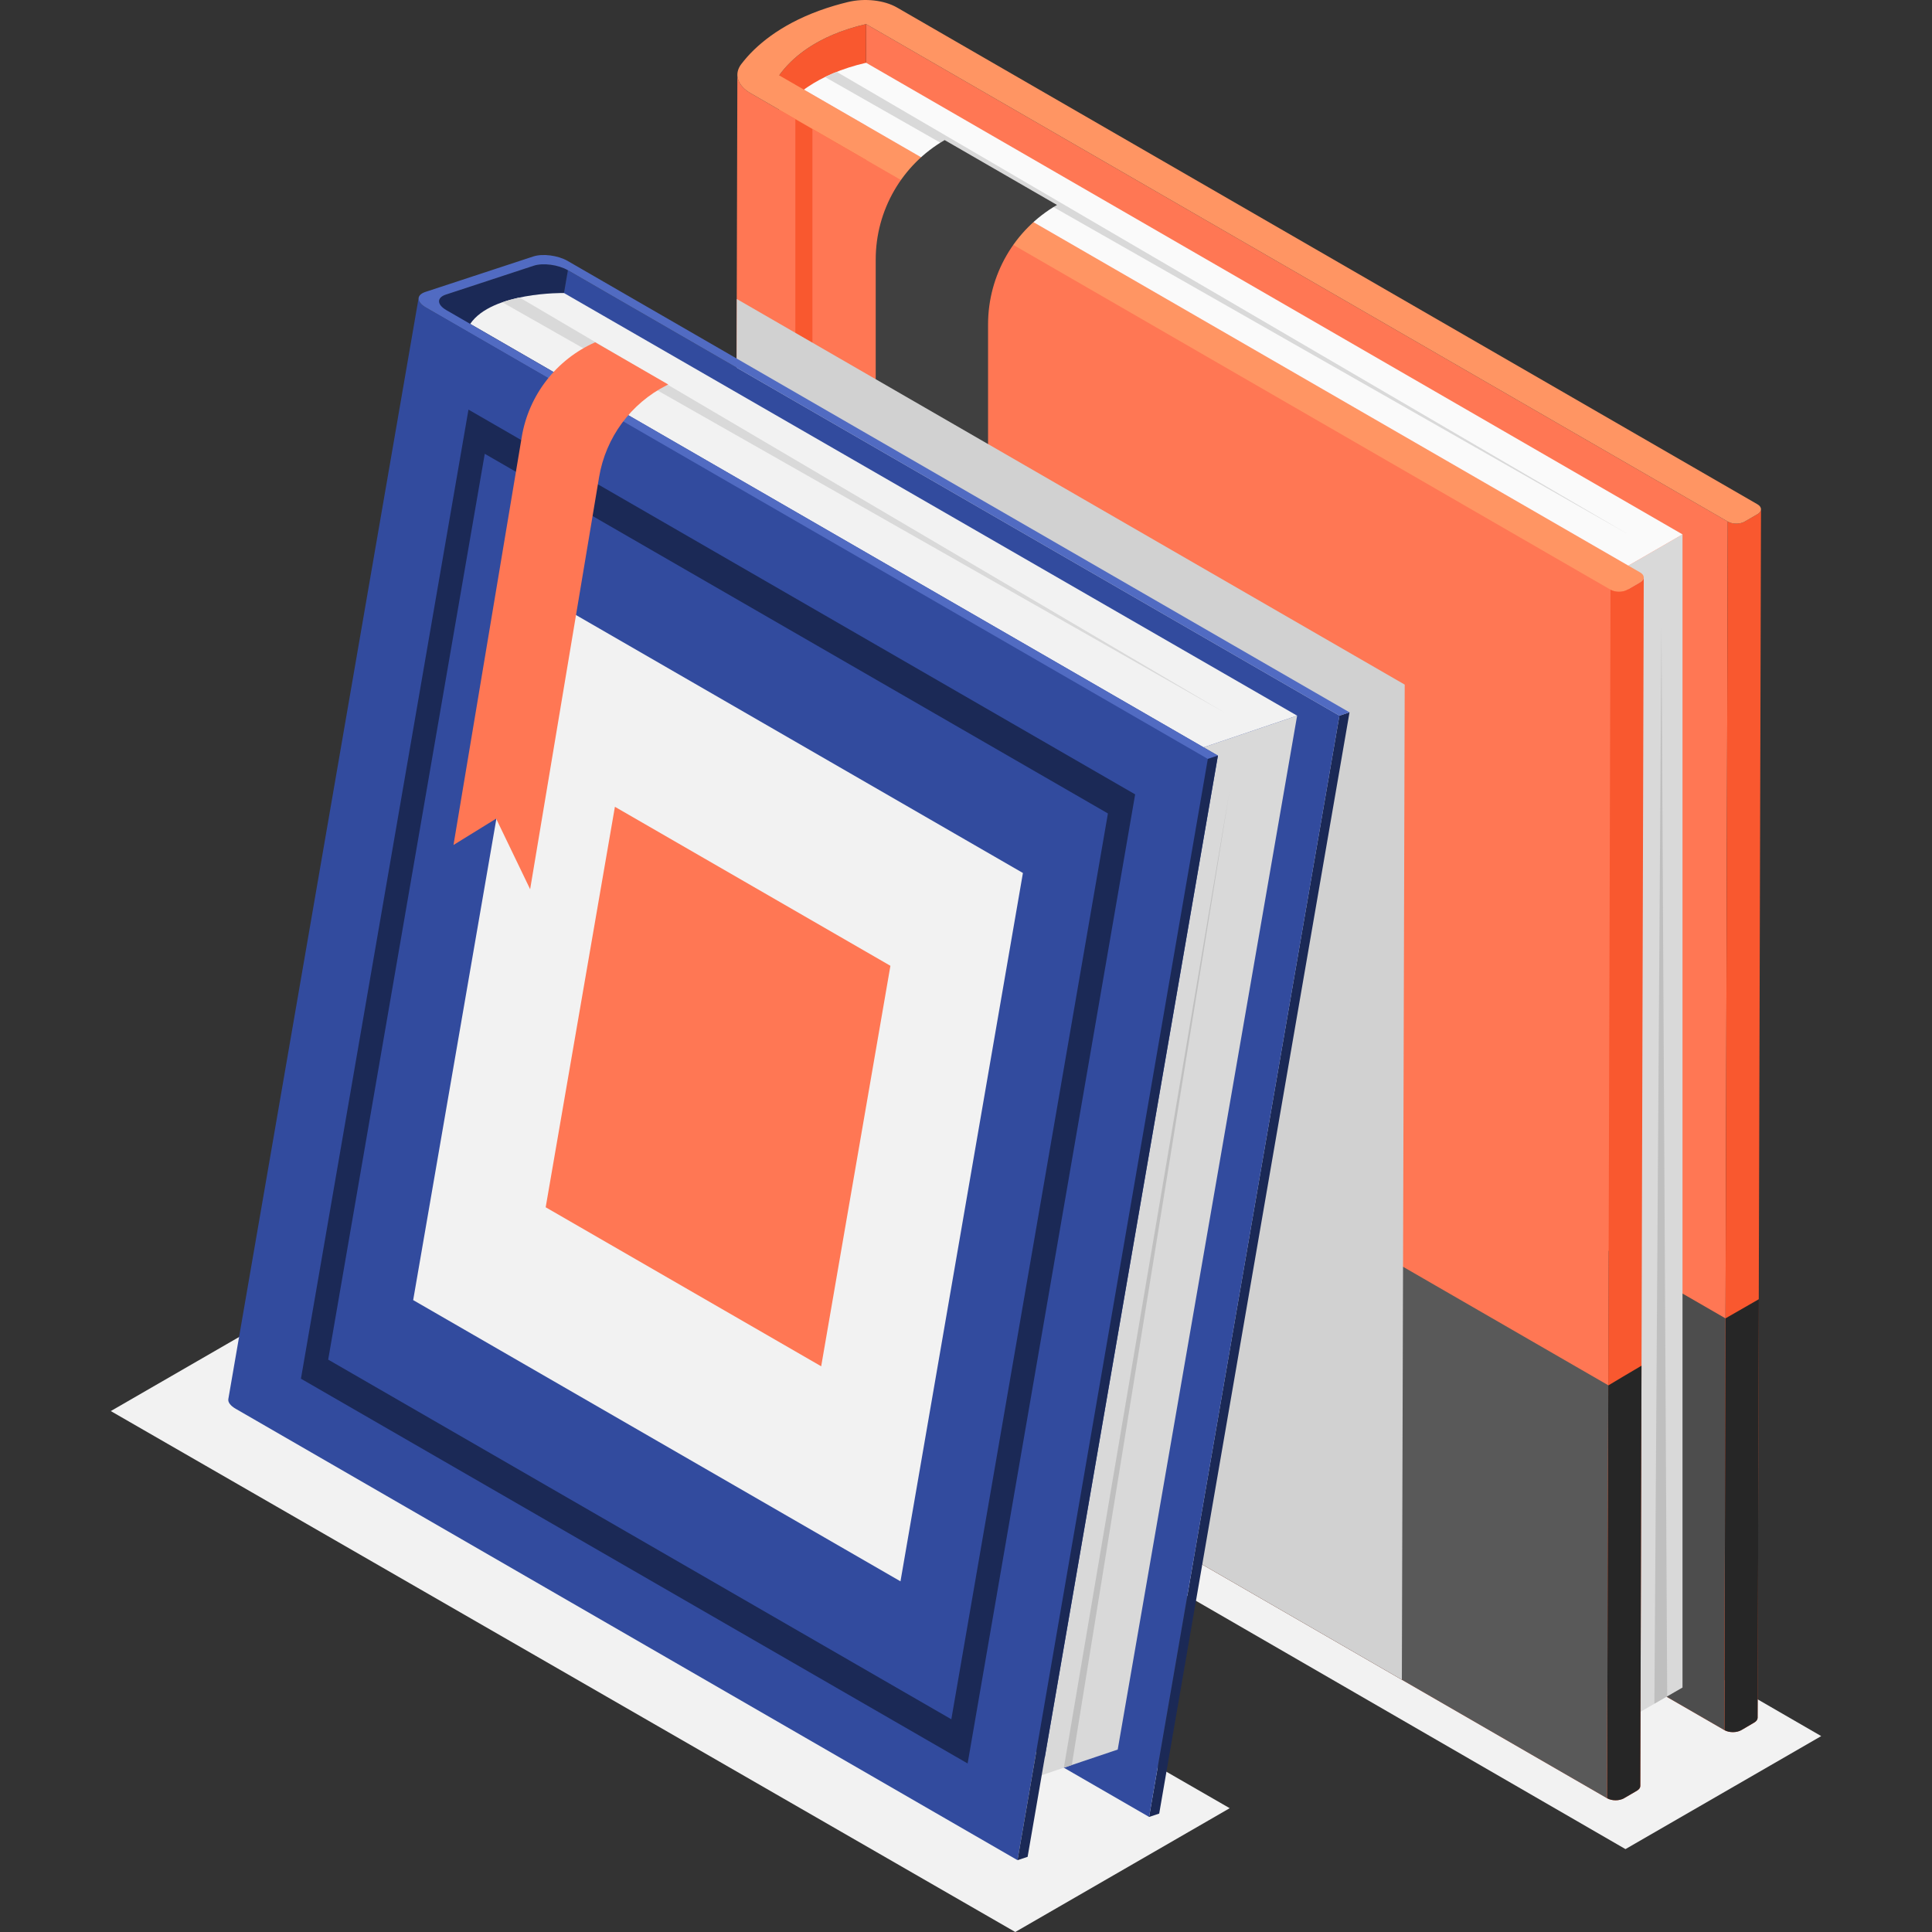 <svg viewBox="0 0 160 160" xmlns="http://www.w3.org/2000/svg"><rect x="0" y="0" width="160" height="160" fill="#333333" stroke="none"/><path d="m134.615 153.135-79.108-45.73 16.21-9.359 79.108 45.73z" fill="#f2f2f2"/><path d="m143.087 43.194-.284 100.085-71.361-41.201.284-100.084z" fill="#ff7754"/><path d="m142.896 109.181-.086 34.102-55.919-32.292v-34.151z" fill="#4d4d4d"/><path d="m139.338 139.755-4.485 2.587v-95.497l4.485-2.588z" fill="#d9d9d9"/><path d="m71.726 1.994-.284 100.085c-4.154.959-6.221 2.877-7.199 4.246l.284-100.085c.978-1.368 3.045-3.286 7.199-4.246z" fill="#f9582f"/><path d="m145.552 42.577-1.062.617c-.385.224-1.015.224-1.403 0l-.284 100.085c.388.224 1.018.224 1.403 0l1.062-.617c.191-.111.287-.257.287-.404l.284-100.084c0 .146-.096.292-.287.403z" fill="#f9582f"/><path d="m145.661 107.594-.099 34.659c0 .149-.099.298-.297.409l-1.054.62c-.384.223-1.016.223-1.401 0l.087-34.101z" fill="#262626"/><path d="m62.155 7.716c-.715-.413-1.091-.965-1.089-1.527l-.284 100.085c-.001.562.374 1.114 1.09 1.527l71.224 41.121.284-100.085z" fill="#ff7754"/><path d="m133.19 114.722-.099 34.201-65.81-37.994-1.413-.818-3.992-2.306c-.719-.422-1.091-.967-1.091-1.537l.099-33.296 4.983 2.876 1.413.818z" fill="#595959"/><g fill="#f2f2f2"><path d="m100.24 108.938-10.175-5.875c-.275-.158-.497.01-.497.376s.222.791.497.95l10.175 5.875c.274.159.497-.01.497-.376s-.222-.791-.497-.949z"/><path d="m110.686 114.969-4.188-2.418c-.274-.159-.497.01-.497.376s.223.791.497.95l4.188 2.418c.275.158.497-.01.497-.376s-.222-.791-.497-.95z"/><path d="m88.327 102.06-2.491-1.438c-.275-.159-.497.01-.497.376s.222.791.497.949l2.491 1.439c.274.158.497-.01.497-.376s-.223-.791-.497-.95z"/><path d="m104.615 111.464-2.491-1.438c-.274-.159-.497.01-.497.376s.223.791.497.949l2.491 1.439c.274.158.497-.01.497-.376s-.223-.791-.497-.95z"/><path d="m85.836 95.845 10.175 5.875c.274.159.497-.01.497-.376s-.222-.791-.497-.949l-10.175-5.875c-.275-.158-.497.01-.497.376s.222.791.497.95z"/><path d="m98.137 102.947 10.175 5.875c.274.159.497-.01.497-.376s-.223-.791-.497-.949l-10.175-5.875c-.274-.159-.497.01-.497.376s.223.791.497.949z"/><path d="m109.937 109.761.749.432c.275.158.497-.01.497-.376s-.222-.791-.497-.95l-.749-.432c-.274-.158-.497.01-.497.376s.223.791.497.95z"/><path d="m96.282 104.835 10.175 5.875c.275.159.497-.01.497-.376s-.222-.791-.497-.949l-10.175-5.875c-.274-.158-.497.01-.497.376s.222.791.497.95z"/><path d="m85.836 98.804 4.188 2.418c.274.159.497-.01.497-.376s-.223-.791-.497-.949l-4.188-2.418c-.275-.159-.497.01-.497.376s.222.791.497.949z"/><path d="m108.195 111.713 2.491 1.439c.275.158.497-.01.497-.376s-.222-.791-.497-.949l-2.491-1.438c-.274-.159-.497.01-.497.376s.223.791.497.949z"/><path d="m91.907 102.31 2.491 1.439c.274.158.497-.01.497-.376s-.223-.791-.497-.95l-2.491-1.438c-.274-.159-.497.01-.497.376s.223.791.497.949z"/><path d="m100.24 99.742-10.175-5.875c-.275-.158-.497.01-.497.376s.222.791.497.95l10.175 5.875c.274.159.497-.01.497-.376s-.222-.791-.497-.949z"/><path d="m110.686 105.773-4.188-2.418c-.274-.159-.497.01-.497.376s.223.791.497.949l4.188 2.418c.275.158.497-.01.497-.376s-.222-.791-.497-.949z"/><path d="m88.327 92.864-2.491-1.438c-.275-.159-.497.01-.497.376s.222.791.497.949l2.491 1.439c.274.158.497-.01.497-.376s-.223-.791-.497-.95z"/><path d="m104.615 102.268-2.491-1.438c-.274-.159-.497.01-.497.376s.223.791.497.949l2.491 1.438c.274.159.497-.01.497-.376s-.223-.791-.497-.949z"/></g><path d="m85.836 86.649 10.175 5.875c.274.158.497-.01.497-.376s-.222-.791-.497-.95l-10.175-5.875c-.275-.159-.497.01-.497.376s.222.791.497.949z" fill="#595959"/><path d="m98.137 93.751 10.175 5.875c.274.159.497-.01.497-.376s-.223-.791-.497-.949l-10.175-5.875c-.274-.158-.497.01-.497.376s.223.791.497.949z" fill="#595959"/><path d="m109.937 100.564.749.432c.275.158.497-.01.497-.376s-.222-.791-.497-.95l-.749-.432c-.274-.158-.497.01-.497.376s.223.791.497.95z" fill="#595959"/><path d="m96.282 95.639 10.175 5.875c.275.159.497-.01.497-.376s-.222-.791-.497-.949l-10.175-5.875c-.274-.158-.497.01-.497.376s.222.791.497.95z" fill="#f2f2f2"/><path d="m85.836 89.608 4.188 2.418c.274.159.497-.01.497-.376s-.223-.791-.497-.949l-4.188-2.418c-.275-.159-.497.01-.497.376s.222.791.497.949z" fill="#f2f2f2"/><path d="m108.195 102.517 2.491 1.438c.275.159.497-.01.497-.376s-.222-.791-.497-.949l-2.491-1.438c-.274-.159-.497.01-.497.376s.223.791.497.949z" fill="#f2f2f2"/><path d="m91.907 93.113 2.491 1.439c.274.158.497-.01.497-.376s-.223-.791-.497-.95l-2.491-1.438c-.274-.159-.497.01-.497.376s.223.791.497.949z" fill="#f2f2f2"/><path d="m100.24 90.545-10.175-5.875c-.275-.158-.497.01-.497.376s.222.791.497.95l10.175 5.875c.274.159.497-.01.497-.376s-.222-.791-.497-.949z" fill="#595959"/><path d="m110.686 96.576-4.188-2.418c-.274-.159-.497.01-.497.376s.223.791.497.949l4.188 2.418c.275.159.497-.01.497-.376s-.222-.791-.497-.949z" fill="#595959"/><path d="m88.327 83.667-2.491-1.438c-.275-.159-.497.01-.497.376s.222.791.497.949l2.491 1.439c.274.158.497-.01.497-.376s-.223-.791-.497-.949z" fill="#595959"/><path d="m104.615 93.071-2.491-1.439c-.274-.158-.497.01-.497.376s.223.791.497.949l2.491 1.438c.274.159.497-.01.497-.376s-.223-.791-.497-.949z" fill="#595959"/><path d="m85.836 77.452 10.175 5.875c.274.158.497-.01.497-.376s-.222-.791-.497-.95l-10.175-5.875c-.275-.159-.497.01-.497.376s.222.791.497.949z" fill="#595959"/><path d="m98.137 84.554 10.175 5.875c.274.159.497-.01.497-.376s-.223-.791-.497-.949l-10.175-5.875c-.274-.158-.497.01-.497.376s.223.791.497.95z" fill="#595959"/><path d="m109.937 91.367.749.432c.275.158.497-.01.497-.376s-.222-.791-.497-.949l-.749-.432c-.274-.159-.497.01-.497.376s.223.791.497.95z" fill="#595959"/><path d="m96.282 86.442 10.175 5.875c.275.158.497-.01.497-.376s-.222-.791-.497-.95l-10.175-5.875c-.274-.159-.497.01-.497.376s.222.791.497.949z" fill="#595959"/><path d="m85.836 80.411 4.188 2.418c.274.159.497-.01.497-.376s-.223-.791-.497-.949l-4.188-2.418c-.275-.159-.497.01-.497.376s.222.791.497.949z" fill="#595959"/><path d="m108.195 93.32 2.491 1.438c.275.159.497-.01.497-.376s-.222-.791-.497-.949l-2.491-1.439c-.274-.158-.497.01-.497.376s.223.791.497.95z" fill="#595959"/><path d="m91.907 83.916 2.491 1.438c.274.159.497-.01.497-.376s-.223-.791-.497-.949l-2.491-1.438c-.274-.159-.497.01-.497.376s.223.791.497.949z" fill="#595959"/><path d="m100.24 81.348-10.175-5.875c-.275-.159-.497.01-.497.376s.222.791.497.949l10.175 5.875c.274.158.497-.01.497-.376s-.222-.791-.497-.95z" fill="#595959"/><path d="m110.686 87.379-4.188-2.418c-.274-.159-.497.01-.497.376s.223.791.497.949l4.188 2.418c.275.159.497-.01.497-.376s-.222-.791-.497-.949z" fill="#595959"/><path d="m88.327 74.471-2.491-1.438c-.275-.159-.497.01-.497.376s.222.791.497.949l2.491 1.438c.274.159.497-.01.497-.376s-.223-.791-.497-.949z" fill="#595959"/><path d="m104.615 83.874-2.491-1.439c-.274-.158-.497.01-.497.376s.223.791.497.95l2.491 1.438c.274.159.497-.01.497-.376s-.223-.791-.497-.949z" fill="#595959"/><path d="m67.281 10.67v65.996l-1.413-.818v-65.984z" fill="#f9582f"/><path d="m67.281 76.666v34.263l-1.413-.818v-34.263z" fill="#262626"/><path d="m145.547 41.765c.388.224.39.589.005.813l-1.062.617c-.385.224-1.015.224-1.403 0l-71.361-41.201c-4.154.959-6.221 2.877-7.199 4.246l71.308 41.17c.388.224.394.586.009.81l-1.066.62c-.385.224-1.011.221-1.398-.003l-71.225-41.121c-1.087-.627-1.39-1.576-.777-2.392.154-.203.322-.404.503-.612 1.381-1.551 3.676-3.194 7.208-4.24.364-.108.736-.206 1.122-.301 1.392-.339 3.009-.165 4.082.455l71.255 41.139z" fill="#ff9563"/><path d="m136.128 47.821-.186 65.513-.099 34.572c0 .149-.099.285-.285.397l-1.066.62c-.384.223-1.004.223-1.401 0l.099-34.188c0-.012.186-65.897.186-65.897.384.223 1.016.223 1.401 0l1.066-.62c.186-.112.285-.248.285-.397z" fill="#f9582f"/><path d="m135.942 113.101-.099 34.806c0 .149-.099.285-.285.397l-1.066.62c-.384.223-1.004.223-1.401 0l.099-34.188c0-.012 2.752-1.634 2.752-1.634z" fill="#262626"/><path d="m139.338 44.257-4.486 2.588c-.007 0-23.188-13.387-23.188-13.387l-45.086-26.035c.112-.091.23-.168.356-.251 1.158-.774 2.714-1.493 4.793-1.974l67.612 39.059z" fill="#fafafa"/><path d="m134.853 44.257-66.531-37.88c.307-.147.628-.293.97-.426.007 0 65.561 38.306 65.561 38.306z" fill="#d9d9d9"/><path d="m134.853 46.845c-.007 0-23.188-13.387-23.188-13.387z" fill="#6f8761"/><path d="m137.01 141.089.584-89.146.476 88.535z" fill="#bfbfbf"/><path d="m87.536 16.973-9.304-5.372c-3.536 2.046-5.709 5.814-5.709 9.891v44.109l4.652-4.39 4.652 9.762v-44.108c0-4.08 2.176-7.85 5.709-9.891z" fill="#404040"/><path d="m116.332 56.696-.236 82.409-54.22-31.3c-.719-.422-1.091-.967-1.091-1.537l.235-81.504 55.311 31.932z" fill="#d1d1d1"/><path d="m84.08 160-74.905-43.141 17.759-10.253 74.905 43.141z" fill="#f2f2f2"/><path d="m44.198 22.006-7.275 2.391c-.338.111-.524.285-.558.484l-15.761 91.201c.034-.199.22-.373.558-.484l7.275-2.391c.772-.254 2.038-.086 2.835.374l15.761-91.201c-.796-.46-2.062-.628-2.835-.374z" fill="#1b2956"/><path d="m111.761 58.994-15.761 91.201-.836.275 15.761-91.201z" fill="#1b2956"/><path d="m110.925 59.269-15.761 91.201-63.892-36.889 15.761-91.201z" fill="#324b9e"/><path d="m107.422 59.269-14.858 85.622-6.294 2.121 14.593-84.437-1.187-.685z" fill="#d9d9d9"/><path d="m88.104 146.394 13.72-80.88-13.062 80.659z" fill="#bfbfbf"/><path d="m46.707 24.267s-5.956-.106-7.767 2.557l60.736 35.066 7.746-2.622z" fill="#f2f2f2"/><path d="m101.37 58.99-59.762-33.953c.471-.174.942-.298 1.426-.397l58.336 34.349z" fill="#d9d9d9"/><path d="m35.273 25.464c-.444-.256-.645-.55-.602-.804l-15.761 91.201c-.044.253.158.547.602.804l64.754 37.386 15.761-91.201z" fill="#324b9e"/><path d="m94.008 65.787-13.873 80.256-55.212-31.865 13.874-80.256z" fill="#1b2956"/><path d="m91.753 67.367-12.968 75.016-51.606-29.785 12.967-75.016z" fill="#324b9e"/><path d="m84.714 72.297-10.14 58.662-40.357-23.291 10.141-58.663z" fill="#f2f2f2"/><path d="m73.74 79.983-5.733 33.167-22.816-13.169 5.733-33.166z" fill="#ff7754"/><path d="m111.761 58.994-.836.275-63.892-36.889c-.796-.46-2.062-.628-2.835-.374l-7.275 2.391c-.769.253-.75.83.047 1.29l63.893 36.888-.836.275-64.754-37.386c-.793-.458-.812-1.035-.043-1.288l8.946-2.94c.769-.253 2.038-.086 2.831.372z" fill="#516bc2"/><path d="m100.863 62.575-15.761 91.201-.836.275 15.761-91.201z" fill="#1b2956"/><path d="m49.287 28.347c-3.214 1.424-5.497 4.367-6.077 7.834l-5.654 33.797 3.533-2.181 2.815 5.845 5.71-34.128c.549-3.283 2.629-6.108 5.6-7.609l.126-.064-6.053-3.495z" fill="#ff7754"/></svg>